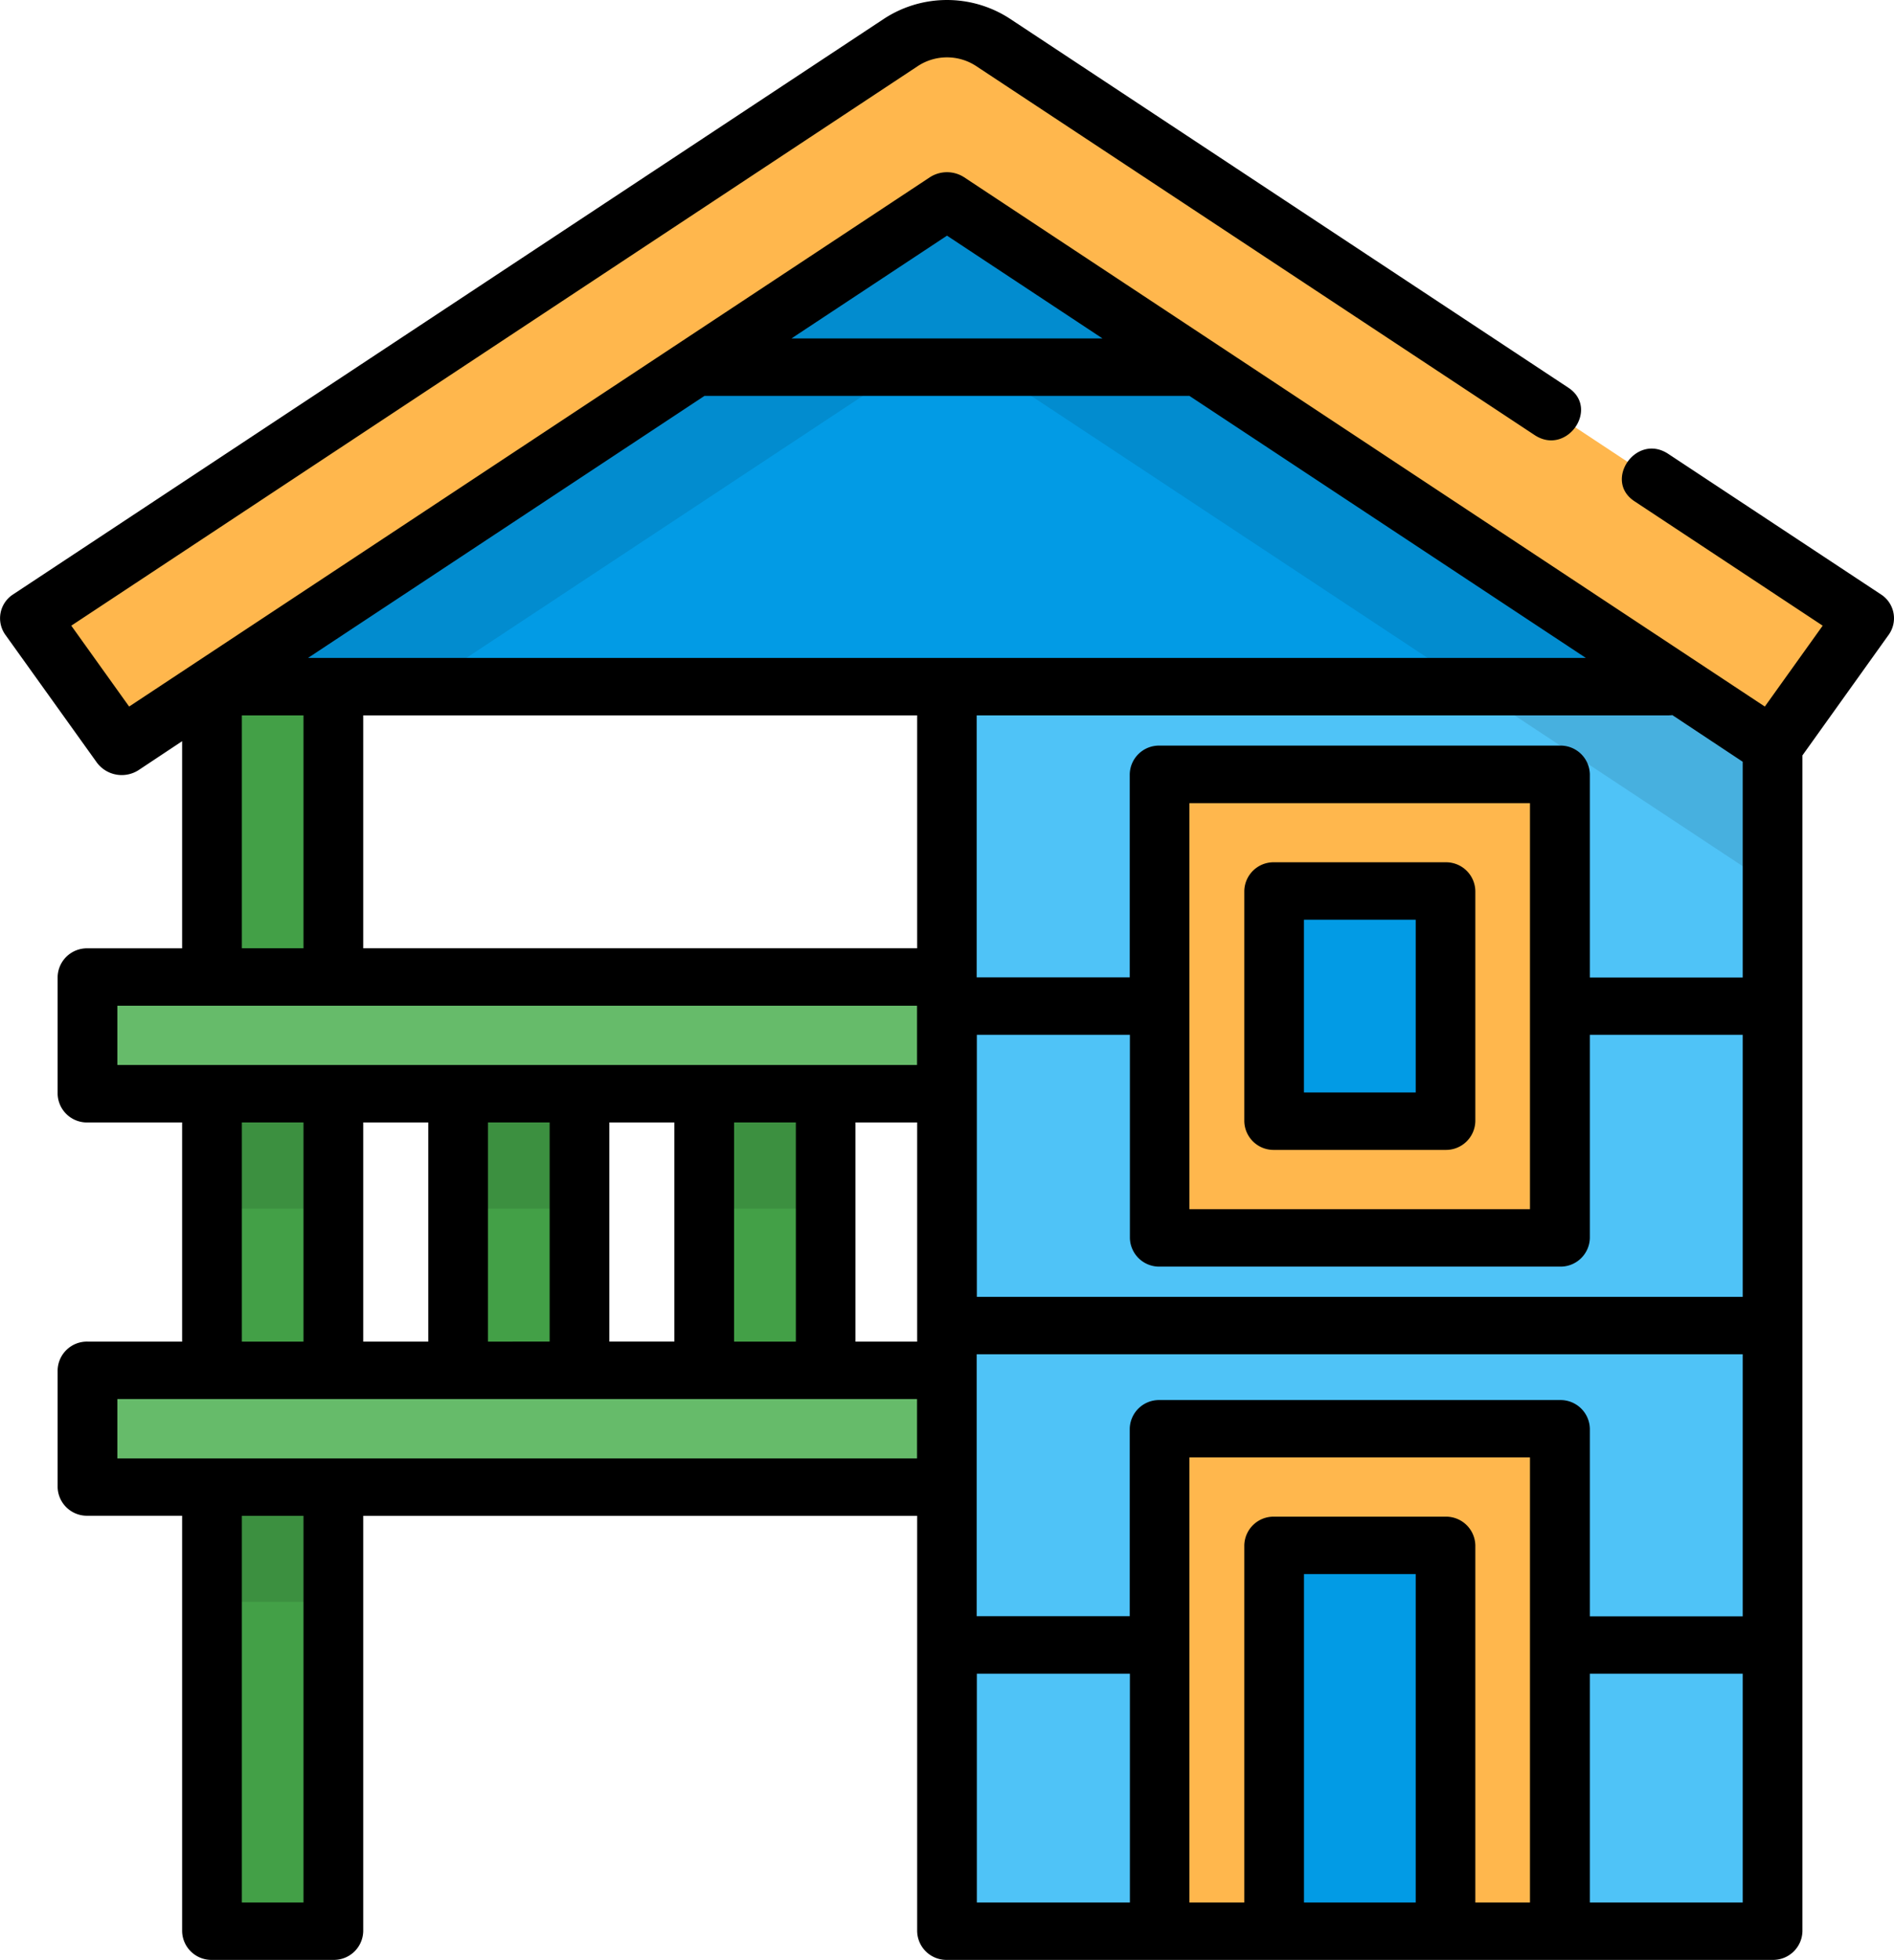 <svg xmlns="http://www.w3.org/2000/svg" viewBox="0 0 495 512"><defs><style>.a{fill:#43a047;}.b{opacity:0.1;isolation:isolate;}.c{fill:#66bb6a;}.d{fill:#4fc3f7;}.e{fill:#ffb74d;}.f{fill:#029be5;}</style></defs><title>36</title><rect class="a" x="119.73" y="268.33" width="31.72" height="104.92"/><rect class="a" x="184.06" y="268.33" width="31.72" height="104.92"/><polygon class="a" points="87.12 144.52 55.4 164.52 55.4 504.51 87.12 504.51 87.12 144.52"/><rect class="b" x="55.41" y="270.5" width="31.72" height="45.24"/><rect class="b" x="119.73" y="268.33" width="31.72" height="47.41"/><rect class="b" x="184.06" y="268.33" width="31.72" height="47.41"/><rect class="c" x="22.88" y="255.26" width="235.03" height="30.49"/><rect class="b" x="55.41" y="373.24" width="31.72" height="45.24"/><rect class="c" x="22.88" y="358" width="235.03" height="30.49"/><polygon class="d" points="247.5 255.35 257.9 260.43 247.5 270.35 247.5 338.8 253.31 347.34 247.5 353.8 247.5 422.26 255.39 428.94 247.5 437.26 247.5 504.51 303.06 504.51 355.38 479.01 407.7 504.51 463.26 504.51 463.26 437.26 452.98 430.94 463.26 422.26 463.26 353.8 452.98 347.34 463.26 338.8 463.26 270.35 455.17 262.85 463.26 255.35 463.26 179.39 436.14 179.39 407.7 138 303.06 144.52 247.5 179.39 247.5 255.35"/><rect class="e" x="303.06" y="202.29" width="104.65" height="121.11"/><rect class="f" x="332.99" y="232.78" width="44.78" height="60.13"/><polygon class="f" points="55.4 152.82 55.4 179.39 247.5 179.39 436.14 179.39 463.26 179.39 463.26 174.7 247.5 32.15 55.4 152.82"/><polygon class="e" points="303.06 373.24 303.06 504.51 332.99 504.51 355.38 491.49 377.77 504.51 407.7 504.51 407.7 373.24 303.06 373.24"/><rect class="f" x="332.99" y="403.73" width="44.78" height="100.79"/><polygon class="b" points="247.5 88.88 463.26 231.44 463.26 174.7 247.5 32.15 55.4 152.82 55.4 179.39 110.51 179.39 247.5 88.88"/><path class="e" d="M16.77,161.53,244.52,11.06a21.85,21.85,0,0,1,24,0L496.22,161.53l-24,33.5L256.5,52.47,40.74,195Z" transform="translate(-9 0)"/><path d="M394.58,292.9V232.76a7.66,7.66,0,0,0-7.81-7.5H342a7.65,7.65,0,0,0-7.8,7.5V292.9a7.65,7.65,0,0,0,7.8,7.5h44.78A7.67,7.67,0,0,0,394.58,292.9ZM379,285.4H349.79V240.26H379Z" transform="translate(-9 0)"/><path d="M56.6,193.63v54.11H31.87a7.66,7.66,0,0,0-7.81,7.5v30.49a7.66,7.66,0,0,0,7.81,7.5H56.6v57.25H31.87a7.66,7.66,0,0,0-7.81,7.5v30.49a7.66,7.66,0,0,0,7.81,7.5H56.6V504.5a7.65,7.65,0,0,0,7.8,7.5H96.13a7.66,7.66,0,0,0,7.8-7.5V396H248.7V504.5a7.65,7.65,0,0,0,7.8,7.5H472.26a7.66,7.66,0,0,0,7.81-7.5V197.34l22.59-31.58a7.4,7.4,0,0,0-2-10.43L445,118.57c-8.41-5.55-17,7-8.84,12.37l49.2,32.51-15.12,21.13L260.92,46.27a8.26,8.26,0,0,0-8.84,0L42.75,184.58,27.63,163.45,248.94,17.22a13.9,13.9,0,0,1,15.12,0l146,96.43c8.39,5.55,17.07-6.92,8.84-12.36L272.9,4.86a30.1,30.1,0,0,0-32.8,0L12.35,155.33a7.41,7.41,0,0,0-2,10.43s24,33.5,24,33.5a8.11,8.11,0,0,0,10.86,1.93Zm47.33,54.1V186.88H248.7v60.85Zm81.32,45.49v57.26h-17V293.22Zm-48.71,0h16.11v57.26H136.54Zm64.32,0H217v57.26H200.86Zm31.72,0H248.7v57.26H232.58ZM319.86,497V380.73h89V497H394.58V403.71a7.66,7.66,0,0,0-7.81-7.5H342a7.65,7.65,0,0,0-7.8,7.5V497Zm29.94-85.79H379V497H349.8Zm-45.54-38v49h-40V353.79H464.46v68.46H424.51v-49a7.66,7.66,0,0,0-7.81-7.5H312.06A7.65,7.65,0,0,0,304.26,373.23ZM256.5,61.56l40.65,26.86H215.84ZM446.08,186.82,464.46,199v56.37H424.51V202.28a7.66,7.66,0,0,0-7.81-7.5H312.06a7.65,7.65,0,0,0-7.8,7.5v53.05h-40v-.09h0V186.88H445.14C445.46,186.88,445.77,186.85,446.08,186.82Zm-126.22,23h89V315.89h-89ZM424.51,323.39V270.33h39.95v68.46H264.3V270.33h40v53.06a7.65,7.65,0,0,0,7.8,7.5H416.7A7.66,7.66,0,0,0,424.51,323.39Zm-335-151.52,103.61-68.45H319.86l103.61,68.46H89.53ZM464.46,497H424.51V437.24h39.95ZM264.3,497V437.24h40V497ZM72.21,396H88.32V497H72.21ZM39.67,365.48h209V381h-209Zm64.26-15V293.22h17v57.26ZM72.21,293.22H88.32v57.26H72.21ZM39.67,262.73h209v15.49h-209Zm32.54-15V186.88H88.32v60.85Z" transform="translate(-9 0)"/></svg>